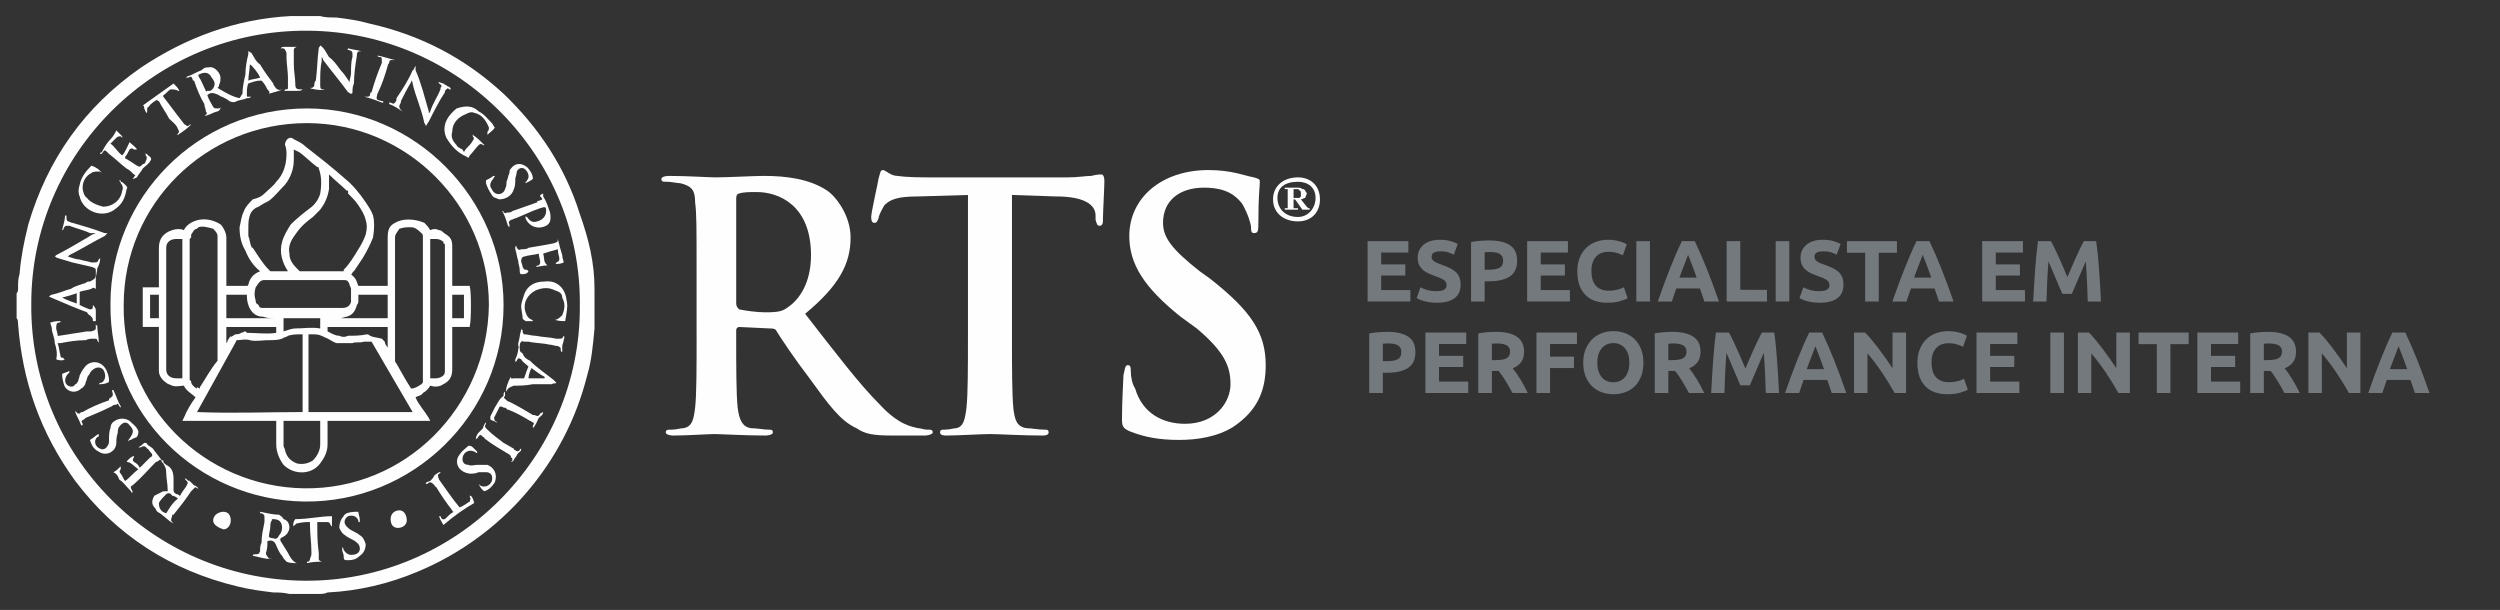 <?xml version="1.0" encoding="utf-8"?>
<!-- Generator: Adobe Illustrator 17.0.0, SVG Export Plug-In . SVG Version: 6.00 Build 0)  -->
<!DOCTYPE svg PUBLIC "-//W3C//DTD SVG 1.1//EN" "http://www.w3.org/Graphics/SVG/1.1/DTD/svg11.dtd">
<svg version="1.1" id="Camada_1" xmlns="http://www.w3.org/2000/svg" xmlns:xlink="http://www.w3.org/1999/xlink" x="0px" y="0px"
	 width="519.5px" height="126.75px" viewBox="0 0 519.5 126.75" enable-background="new 0 0 519.5 126.75" xml:space="preserve">
<rect x="0" y="0" width="519.5" height="126.75" fill="#333333" stroke="none"/>
<path fill="#FEFEFE" d="M14.118,53.317c0.914,0.305,1.829,0.61,2.438,0.61c0.914,0.305,1.523,0.305,2.438,0.61H19.3
	c0.913,0,0.913,0,1.219-0.61c0,0,0,0,0.305-0.305c0,0.914-0.305,1.524-0.61,2.133c0,0.61-0.305,1.524-0.305,2.133
	c0,0.914,0,1.524,0,2.134c-0.61-0.305-0.61-0.305-0.914,0c-0.914,0.305-1.523,0.305-2.438,0.61c0,0.914,0,1.829,0,2.743
	c0.609,0.305,1.219,0.61,2.133,0.915c0.305,0,0.61,0,0.61-0.61c0,0,0,0,0-0.305c0.609,0.61,0.609,0.913,0.609,1.219
	c0,0.305,0,0.914,0,1.219s0,0.609,0,0.914c-0.609,0-0.609,0-0.609,0s0,0,0-0.305c0-0.307-0.306-0.611-0.61-0.914
	c-0.305,0-0.61-0.611-0.61-0.611c-2.438-0.914-4.572-1.829-6.705-2.743c-0.609-0.305-0.914-0.305-1.219-0.61
	c0.305,0,0.305-0.305,0.61-0.305c1.523-0.305,2.743-0.914,3.962-1.219c0.914-0.61,2.133-0.914,3.048-1.219
	c0.305-0.305,0.61-0.305,0.914-0.305c0.61-0.305,1.219-0.61,1.219-1.219c0-0.305,0-0.305,0-0.914c0-0.61,0-0.61-0.914-0.914
	c-1.219-0.305-2.743-0.61-3.962-0.914c-0.914-0.305-2.133-0.61-3.048-0.914c-0.305,0-0.305-0.305-0.61-0.305l0.306-0.305
	c2.438-1.219,4.877-2.743,7.01-3.962c0.305-0.305,0.61-0.305,1.219-0.61c-0.61,0-0.914,0-1.219,0
	c-1.219-0.61-2.743-0.914-4.268-1.524h-0.305c-0.61,0-0.61,0-0.914,0.61c0,0,0,0.305-0.305,0.305l0,0
	c0.305-1.219,0.61-2.133,0.61-3.048c0.305,0,0.305,0,0.305,0c0,0.305,0,0.305,0,0.305c0,0.61,0,0.61,0.305,0.914
	c0.305,0,0.61,0.305,0.914,0.305c2.133,0.61,4.268,1.219,6.705,2.133c0.305,0,0.305,0,0.61,0c-0.306,0.305-0.306,0.305-0.61,0.61
	c-2.438,1.219-4.877,2.743-7.315,3.962L14.118,53.317L14.118,53.317z M15.948,60.936L15.948,60.936
	c-0.914,0.305-1.829,0.61-3.048,0.914c1.219,0.61,2.133,0.914,3.048,1.219C15.948,62.46,15.948,61.851,15.948,60.936z"/>
<path fill="#FEFEFE" d="M45.817,22.533c0,0-0.305,0.61-0.61,0.61c-1.219,0.305-1.829,0.914-2.743,0.914l0,0
	c0.61-0.305,0.61-0.61,0.306-0.914c0-0.61-0.306-0.914-0.306-1.524c-0.914-1.524-1.523-3.048-2.133-4.877
	c-0.305,0-0.305,0-0.305-0.305c-0.305-0.61-0.305-0.61-0.914-0.305c-0.305,0-0.305,0-0.305,0h-0.306c0.306,0,0.306-0.305,0.61-0.305
	c0.914-0.305,1.829-0.914,2.743-1.219c0.609-0.61,0.914-0.61,1.523-0.61c1.22-0.305,2.438,1.219,2.438,2.134
	c0,0.61,0,0.914-0.305,1.524c0,0.305,0,0.305-0.306,0.61c1.524,0.914,3.048,1.829,4.572,2.133c0.305-0.305,0.305-0.61,0.61-0.914
	c0-1.219,0.305-2.743,0.609-3.962c0-1.524,0.306-3.048,0.61-4.267c0,0,0-0.305,0-0.61c0.305,0,0.305,0.305,0.61,0.305
	c0.609,0.914,0.913,1.829,1.828,2.438c0.914,1.524,1.829,2.743,2.743,3.962c0,0.305,0.306,0.61,0.306,0.61
	c0.305,0.61,0.914,0.914,1.523,0.61l0,0c-0.305,0.305-1.829,0.61-2.743,0.914c0.306-0.305,0-0.61-0.305-0.914
	c-0.305-0.61-0.61-1.219-1.219-1.829l0,0c-1.219,0-1.829,0.305-2.743,0.61C51.3,17.962,51.3,18.876,51.3,19.79
	c0,0.305,0,0.305,0.305,0.305s0.305,0,0.61,0C51.914,20.4,51.61,20.4,51.306,20.4c-0.61,0.305-1.22,0.305-2.134,0.61
	c-0.305,0.305-0.913,0.305-1.523,0c-0.305-0.305-0.914-0.61-1.524-0.914c-0.305,0-0.609-0.305-0.609-0.305
	c-1.22-0.61-1.829-0.61-2.438,0c0.305,0.914,0.914,1.829,1.219,2.438c0.306,0.305,0.306,0.305,0.914,0.305
	c0.306,0,0.61,0,0.61-0.305C45.817,22.533,45.817,22.533,45.817,22.533L45.817,22.533z M41.244,15.523L41.244,15.523v0.305
	c0.61,0.914,0.914,1.829,1.524,3.048c0,0,0,0.305,0.305,0c0.305,0,0.61,0,0.61,0c0.609-0.305,0.914-0.914,0.914-1.524
	c0-0.305-0.306-0.914-0.61-1.219C43.378,14.914,42.463,14.914,41.244,15.523L41.244,15.523z M51.608,16.743L51.608,16.743
	c0.61-0.305,1.523-0.305,2.438-0.61c-0.305-0.914-1.828-2.743-2.133-2.743C51.912,14.609,51.608,15.523,51.608,16.743z"/>
<path fill="#FEFEFE" d="M28.748,92.939c0.61-0.305,0.914-0.611,1.22-0.914c0.305,0,0.609,0,0.609,0.305
	c0.305,0.305,0.914,0.609,1.219,0.914c0.61,0.914,1.22,1.523,1.829,2.438c0.306,0,0.306,0,0.306,0c0,0.611,0.305,0.611,0.609,0.914
	c1.22,0.611,1.524,1.523,1.524,3.049c0,0.609,0,1.523,0,2.133c0,0.305,0,0.609,0.61,0.914c0.305,0,0.305,0,0.609,0.305
	c0.305,0,0.305-0.305,0.305-0.305c0.306-0.609,0.914-1.219,1.22-1.83c0.305-0.609,0.305-0.609-0.306-1.219c0,0,0,0,0-0.305
	c0.306,0.305,0.61,0.609,0.914,0.609c0.306,0.307,0.61,0.611,0.914,0.914c0.306,0,0.61,0.307,0.914,0.611l0,0h-0.305
	c-0.305-0.305-0.305-0.305-0.61,0s-0.609,0.609-0.609,0.609c-1.22,1.828-2.438,3.354-3.657,4.877c-0.305,0-0.305,0-0.305,0.305
	c-0.306,0.914-0.306,0.914,0.305,1.525c0,0,0,0,0.609,0h-0.609l0,0c-1.219-0.611-2.133-1.83-3.354-2.439
	c-0.305-0.305-0.305-0.609-0.609-0.914c-0.61-0.609-0.61-1.523,0-2.438c0.609-0.305,1.219-0.609,1.829-0.914
	c0.305,0,0.609,0,0.914,0c0-0.305,0-0.305,0-0.305c0-1.219-0.306-2.438-0.306-3.656c0-0.914-0.305-1.221-0.609-1.83l-0.306-0.305
	c0-0.305-0.305-0.609-0.609-0.305c0,0-0.306,0.305-0.61,0.305c-1.524,1.523-3.048,3.354-4.877,4.877
	c-0.61,0.305-0.305,0.609,0,1.219c0,0,0,0,0,0.305l0,0c-0.305,0-0.305-0.305-0.305-0.305c-0.914-0.914-1.524-1.828-2.438-2.438
	c-0.305-0.914-0.61-1.219-1.219-1.523c0.61-0.307,0.914-0.611,1.523-1.221c0,0.307,0,0.307,0,0.307s0,0,0,0.305
	c-0.305,0.305-0.305,0.609,0,0.914c0.306,0.305,0.61,1.219,0.914,1.523c0.914-0.609,1.524-1.523,2.743-2.438
	c-0.914-0.611-1.523-1.525-2.438-1.525c0.305-0.609,1.219-1.219,1.523-1.219c0,0,0,0,0,0.305c-0.305,0.307-0.305,0.611,0,0.914
	c0.61,0.307,0.914,0.611,1.22,1.221c0.305-0.307,0.305-0.307,0.305-0.307c0.609-0.609,1.219-1.219,1.829-1.828
	c0.609-0.305,0.609-0.609,0-1.219c-0.306-0.305-0.306-0.611-0.61-0.611c-0.305-0.609-0.914-0.609-1.219-0.305
	c-0.305,0-0.305,0-0.305,0.305C29.054,92.939,29.054,92.939,28.748,92.939L28.748,92.939z M36.978,103.605L36.978,103.605
	c-0.306-0.305-0.914-0.609-1.219-0.609c-0.306-0.609-0.914-0.609-1.22-0.305c-0.609,0.609-1.219,1.219-1.523,1.828
	c0,0.914,0.305,1.83,1.523,2.133C35.149,105.74,35.759,104.521,36.978,103.605z"/>
<path fill="#FEFEFE" d="M116.527,72.822L116.527,72.822c0-0.609,0-0.609-0.61-0.914c-0.609,0-1.219-0.305-1.829-0.305
	c-1.219-0.305-3.048-0.305-4.267-0.609c-0.305,0-0.61,0-0.914,0c-0.61-0.305-0.914,0.305-0.914,0.914v0.305
	c0,0.609,0,0.914,0.61,1.219c0.305,0.914,0.914,1.219,1.523,1.525c1.524,1.523,3.354,2.742,4.877,3.961
	c0.306,0.305,0.306,0.305,0.61,0.609c-0.305,0.307-0.61,0-0.914,0.307c-1.219,0-2.743,0-3.962,0
	c-1.524,0.305-2.743,0.305-3.962,0.305c-0.61,0.305-1.219,0.305-1.524,1.219l0,0c-0.305-0.305,0.306-2.133,0.914-3.049
	c0,0.305,0.306,0.611,0.306,0.305c0.914,0,1.829,0,2.438,0c0.305-0.914,0.61-1.828,0.914-2.438c-0.61-0.609-1.219-0.914-1.524-1.523
	c-0.609-0.305-0.609-0.305-0.913,0.305c0,0,0,0-0.306,0.305c0-0.305,0-0.305,0-0.609c0.306-0.609,0.61-1.523,0.61-2.133
	c0-0.305,0.305-0.305,0-0.611c0-0.305,0-0.305,0-0.609c0.305-0.914,0.305-1.828,0.61-2.742c0,0,0,0,0-0.305
	c0,0.305,0.305,0.305,0.305,0.305c0,0.609,0,0.609,0.305,0.914c0.914,0,1.524,0.305,2.438,0.305
	c1.523,0.305,3.048,0.305,4.267,0.609h0.305c0.914,0,0.914,0,1.22-0.609l0,0c0.305,0.305,0,0.609,0,0.914
	c0,0.303-0.306,0.914-0.306,1.219s0,0.609,0,1.219C116.831,73.129,116.527,73.129,116.527,72.822L116.527,72.822z M113.173,78.613
	L113.173,78.613v-0.305c-1.219-0.609-1.828-1.219-2.742-1.828c-0.306,0.609-0.61,1.523-0.61,2.133
	C110.736,78.613,111.65,78.613,113.173,78.613z"/>
<path fill="#FEFEFE" d="M66.541,9.428c0.914,0.61,1.22,1.524,1.829,2.438c0.914,0.61,1.524,1.524,2.438,2.743
	c0.609,0.61,1.219,1.524,1.829,2.438c0-0.61,0.305-1.219,0.305-1.829c0-1.219,0-2.438,0.305-3.353V11.56
	c0-0.914,0-0.914-0.914-1.219c0,0,0,0-0.305,0c0.305,0,0.305-0.305,0.305-0.305c0.914,0.305,1.829,0.305,2.743,0.61l0,0
	c-0.609,0-0.914,0-0.914,0.914c-0.305,1.829-0.609,3.962-0.609,5.791c-0.306,0.61-0.306,1.219-0.306,1.829c0,0,0,0.305-0.305,0.305
	s-0.305-0.305-0.61-0.305c-1.523-2.133-3.353-4.267-5.181-6.705c0,0,0-0.305-0.305-0.61c0,0.305,0,0.61,0,0.914
	c-0.306,1.219-0.306,3.048-0.306,4.267v0.305c0,0.914,0,1.219,0.61,1.219c0.305,0,0.305,0,0.305,0c-0.305,0.305-2.743,0-3.048-0.305
	h0.305c0.306,0,0.61-0.305,0.61-0.61s0-0.61,0.305-0.914c0.306-2.133,0.306-4.572,0.61-6.705
	C66.238,9.732,66.541,9.732,66.541,9.428L66.541,9.428z"/>
<path fill="#FEFEFE" d="M88.487,26.191c0-0.305-0.305-0.61-0.305-0.61c-0.61-3.048-1.829-5.486-2.438-8.229
	c0-0.305,0-0.305-0.305-0.61c0,0.305,0,0.305,0,0.305c-0.914,1.524-1.524,2.743-2.133,3.962c0,0.305,0,0.305,0,0.305
	c-0.61,0.914-0.306,1.219,0.305,1.829l0,0l0,0c-0.914-0.61-1.829-1.219-2.743-1.524v-0.305c0.305,0,0.305,0,0.305,0
	c0.61,0.305,0.61,0.305,0.914,0c0.306-0.305,0.306-0.61,0.306-0.914c1.219-1.829,2.438-3.657,3.353-5.791
	c0.305,0,0.305-0.61,0.61-0.914c0,0.305,0,0.914,0,0.914c1.219,2.743,1.829,5.486,2.743,8.534v0.305
	c0.305,0,0.305-0.305,0.305-0.305c0.61-1.829,1.524-3.048,2.133-4.572c0,0,0,0,0-0.305c0.305-0.305,0.305-0.61-0.305-0.914
	c0,0,0-0.305-0.305-0.305c0.609,0,0.913,0.305,1.219,0.305c0.305,0.305,0.609,0.305,0.914,0.61c0.305,0,0.609,0.305,0.609,0.61
	c0,0,0,0-0.305,0c-0.305-0.305-0.305-0.305-0.61,0s-0.305,0.305-0.305,0.61c-1.219,1.829-2.438,4.267-3.353,6.096
	C88.791,25.581,88.791,25.886,88.487,26.191L88.487,26.191z"/>
<path fill="#FEFEFE" d="M61.665,117.018L61.665,117.018c-0.609,0-1.523,0-2.133-0.305c-0.305-0.307-0.61-0.611-0.914-1.221
	c-0.609-0.609-0.914-1.523-1.219-2.133c-0.305-0.914-0.914-1.219-1.829-0.914c0,0.914,0,1.525-0.305,2.439
	c0,0.609,0.305,0.609,0.609,1.219c0.306,0,0.306,0,0.61,0c-0.61,0.305-3.657-0.611-3.962-0.611c0-0.305,0.305-0.305,0.305-0.305
	c0.914,0,0.914,0,1.219-0.609c0-0.609,0-1.219,0.306-1.828c0-1.525,0.305-2.744,0.609-4.268c0-0.305,0-0.609,0-0.609
	c0-0.914,0-0.914-0.609-1.221h-0.306l0,0v-0.305c1.524,0.305,2.743,0.611,3.963,0.611c0.305,0.305,0.609,0.305,0.913,0.914
	c1.22,0.305,1.524,1.828,0.914,2.742c-0.305,0.609-0.914,0.914-1.523,1.219c0,0.305,0,0.305-0.305,0.305
	c0.305,0,0.305,0.305,0.305,0.305c0.609,0.914,0.914,1.525,1.523,2.439C60.142,115.492,60.75,116.713,61.665,117.018L61.665,117.018
	z M55.874,111.531L55.874,111.531c0.306,0.305,0.61,0.305,0.914,0.305c0.61,0.305,0.914,0,1.219-0.609
	c0.306-0.305,0.61-0.914,0.61-1.525c0-1.219-0.61-1.828-1.829-1.828c-0.305,0-0.305,0-0.305,0.305
	c-0.305,0.305-0.305,0.914-0.305,1.219C56.18,110.008,55.874,110.922,55.874,111.531L55.874,111.531z"/>
<path fill="#FEFEFE" d="M98.24,28.02L98.24,28.02c0.914,0.61,1.524,1.219,2.438,2.133l0,0h-0.306c-0.305-0.305-0.609-0.305-0.914,0
	c-0.609,0.61-1.219,1.524-1.829,2.133c-0.305,0.61-0.305,0.61-0.609,0.305c-2.133-0.914-3.354-2.438-4.268-3.962
	c-1.219-2.743,0.61-4.877,2.134-6.096c1.828-0.61,3.353-0.61,4.571,0.61c1.22,0.61,1.829,1.524,2.743,2.438
	c0.305,0.305,0.305,0.61,0.61,0.914c-0.306,0.61-0.914,0.914-1.524,1.524l0,0c0-0.305,0-0.305,0-0.61
	c0.306-0.305,0.306-0.61,0.306-0.914c-0.61-1.524-1.524-2.743-3.049-3.048c-0.609-0.305-1.219,0-1.829,0.305
	c-1.523,0.61-2.742,1.829-2.742,3.657c-0.306,0.914,0,1.829,0.914,2.743c0,0.305,0.609,0.61,1.219,0.914
	c0.305,0.61,0.305,0.61,0.609,0c0.61-0.61,1.22-1.219,1.524-1.829c0.305-0.305,0.305-0.61,0-0.914c0-0.305,0-0.305-0.305-0.305
	h0.306L98.24,28.02L98.24,28.02z"/>
<path fill="#FEFEFE" d="M18.995,34.42c0.914,0.305,1.829,0.914,2.133,1.524c-0.305-0.305-0.305-0.305-0.609-0.305
	c-0.306,0-1.22,0-1.524,0.305c-1.219,0.61-1.829,1.829-1.829,3.048c0,0.61,0.306,1.829,0.914,2.133
	c0.61,0.914,2.133,1.524,3.354,1.829c1.829,0,3.656-1.219,3.962-3.353c0.305-0.61,0-1.219-0.306-1.524
	c0-0.305-0.305-0.305-0.305-0.61c0.305,0,0.305,0,0.305,0.305c0.306,0,0.61,0.305,0.914,0.61c0.306,0.305,0.61,0.61,0.306,0.914
	c-0.306,1.829-0.914,3.048-2.133,3.962c-2.743,2.438-7.011,0.61-7.62-2.438c-0.306-0.61-0.306-1.524,0-2.438
	C16.862,36.858,17.777,35.639,18.995,34.42z"/>
<path fill="#FEFEFE" d="M117.441,66.727c-0.61,0-1.524,0-2.133-0.305h0.305c0.61-0.305,0.914-0.609,1.219-0.914
	c0.61-1.523,0.61-2.438,0-3.657c0-0.914-0.609-1.219-1.523-1.524c-1.22-0.61-2.438-0.61-3.962,0
	c-1.829,0.914-2.743,2.743-2.134,4.572c0.306,0.914,0.61,1.219,1.22,1.525c0,0,0.305,0,0.305,0.305h-0.305c-0.306,0-0.914,0-1.22,0
	c-0.305-0.305-0.609-0.305-0.609-0.611c0-0.609-0.306-1.828-0.306-2.438c0-0.608,0.306-1.523,0.61-2.438
	c0.61-1.829,2.133-2.743,4.267-2.743c2.438-0.305,4.268,1.219,4.572,3.962C118.051,63.679,117.745,64.898,117.441,66.727
	L117.441,66.727z"/>
<path fill="#FEFEFE" d="M112.869,40.211c0,0.305,0,0.305,0,0.61c0.61,0.914,0.914,1.829,1.219,2.743
	c0.306,0.61,0.306,1.219,0.306,1.829c0,0.61-0.306,1.219-0.914,1.524c-1.829,0.914-3.657,0-4.268-1.524c0-0.305,0-0.305,0-0.61
	c0,0.305,0.306,0.305,0.306,0.305c0.609,0.914,1.219,1.219,2.133,0.914c1.219-0.305,1.829-1.219,1.829-2.133c0,0,0,0,0-0.305
	c0-0.61-0.305-0.61-1.219-0.305c-1.829,0.61-3.657,1.524-5.182,2.133c-0.305,0-0.609,0.305-0.914,0.305
	c-0.305,0.305-0.609,0.305-0.305,0.914c0,0,0,0.305,0,0.61l-0.305-0.305c-0.306-0.914-0.61-2.133-1.22-3.048
	c0.306,0,0.306,0,0.306,0.305c0.305,0,0.609,0.305,0.609,0c0.61,0,0.914,0,1.22-0.305c1.829-0.61,3.353-1.219,5.181-1.829
	c0-0.305,0-0.305,0.305-0.305c0.914-0.305,0.914-0.305,0.306-0.914c0-0.305,0-0.305,0-0.305S112.26,40.516,112.869,40.211
	L112.869,40.211z"/>
<path fill="#FEFEFE" d="M25.396,28.629l-0.306-0.305c-0.305,0-0.609,0-0.913,0.305c-0.306,0.305-0.914,0.914-1.22,1.219
	c0.914,0.61,1.524,1.829,2.438,2.438c0.609-0.61,1.219-2.133,1.523-2.743c0.306,0.305,1.524,1.219,1.524,1.524c0,0,0,0-0.61,0
	c-0.305-0.305-0.609-0.305-0.914,0c-0.305,0.61-0.609,1.219-0.914,1.524c0,0,0,0,0,0.305c0.61,0.305,1.524,0.914,2.438,1.524
	c0.61,0.305,0.61,0.305,1.219-0.305c0.306,0,0.61-0.305,0.61-0.61c0.305-0.61,0.305-0.914,0-1.219c0-0.305,0-0.305-0.305-0.61
	c0.305,0.305,0.305,0.305,0.609,0.305c0,0.305,0.305,0.305,0.61,0.61s0.305,0.61,0,0.914c-0.306,0.61-0.914,0.914-1.524,1.524
	c-0.305,0.61-0.914,1.219-1.219,1.829c-0.61,0.305-0.61,0.305-0.914,0.305l0.305-0.305c0-0.305,0.61-0.305,0-0.61
	c-0.609-0.61-0.914-0.914-1.523-1.219c-1.219-0.914-2.438-2.133-3.657-3.048c0,0,0,0-0.305-0.305c-0.61-0.61-0.61-0.61-1.22,0.305
	c0,0,0,0-0.305,0c0-0.305,0-0.305,0.305-0.305c0.61-1.219,1.22-2.133,1.829-2.743c0.61-0.61,0.914-1.219,1.22-1.829
	c0.609,0.61,0.914,0.914,1.219,1.219L25.396,28.629L25.396,28.629L25.396,28.629z"/>
<path fill="#FEFEFE" d="M109.822,56.365c-0.305,0.61-0.914,0.61-1.524,0.61c-0.305,0-0.305-0.61-0.305-0.914
	c0-0.61-0.305-1.219-0.305-1.829c-0.306-0.914-0.306-1.524-0.61-2.438c0-0.305,0-0.305,0-0.61l0,0c0.305,0,0.305,0,0.305,0.305
	c0.306,0.305,0.306,0.61,0.914,0.305c0.61,0,1.22,0,1.524-0.305c1.829-0.305,3.657-0.61,5.181-0.914l0,0
	c0.914-0.305,0.914-0.305,0.914-0.914v-0.305l0,0c0,0,0,0,0,0.305c0.306,1.219,0.61,2.438,0.914,3.353
	c0,0.61,0.306,1.219,0.306,1.524c-0.61,0.305-1.22,0.305-1.524,0.305s-0.305,0-0.305,0c0.305,0,0.305-0.305,0.305-0.305
	c0.61-0.305,0.61-0.305,0.61-0.914c0-0.305-0.306-0.914-0.306-1.829c-1.219,0.305-2.133,0.61-3.048,0.914
	c0.305,0.914,0,1.829,0.914,2.438c-0.914,0-1.829,0.305-2.438,0.305l0,0c0.305-0.305,0.305-0.305,0.609-0.305
	c0,0,0.306-0.305,0.306-0.61c0-0.61-0.306-1.219-0.306-1.829c-1.219,0.305-2.133,0.305-3.048,0.61c-0.305,0-0.61,0.305-0.61,0.914
	c0,0.305,0.306,0.914,0.306,1.219c0.305,0.61,0.305,0.61,0.914,0.61C109.822,56.365,109.822,56.365,109.822,56.365L109.822,56.365
	L109.822,56.365z"/>
<path fill="#FEFEFE" d="M36.672,28.02c0.306,0,0.306-0.305,0.306-0.305c0.305-0.305,0.305-0.305,0-0.914
	c-0.306-0.914-1.219-1.524-1.829-2.133c-0.61-1.219-1.524-2.438-2.133-3.657c-0.306,0-0.306,0-0.306-0.305
	c-0.609,0.305-1.523,0.914-1.829,1.524c-0.305,0-0.305,0.305-0.305,0.914v0.305c-0.305,0-0.305-0.305-0.609-0.914
	c0-0.305,0-0.61-0.306-0.61c2.133-1.524,4.268-3.048,6.4-4.572c0.609,0.61,0.914,0.914,1.219,1.524c0,0,0,0-0.305,0l0,0
	c-0.306-0.305-1.22-0.305-1.524-0.305c-0.609,0.305-0.914,0.914-1.523,1.219c0,0,0,0,0,0.305c1.219,1.524,2.742,3.657,3.962,5.181
	c0.305,0.305,0.305,0.61,0.609,0.61c0.306,0.305,0.306,0.305,0.61,0.305c0.305-0.305,0.305-0.305,0.61-0.305l0,0
	c-0.914,0.914-1.829,1.524-2.743,2.134C36.978,28.02,36.978,28.02,36.672,28.02L36.672,28.02z"/>
<path fill="#FEFEFE" d="M98.544,104.521c-2.133,1.219-4.267,2.742-6.399,4.572c-0.306-0.611-0.61-0.914-0.914-1.83l0,0h0.305
	c0.305,0.914,0.61,0.611,0.914,0.611c0.61-0.611,1.219-1.221,1.829-1.525c-0.305,0-0.305-0.305-0.305-0.305
	c-1.22-1.523-2.438-3.354-3.354-4.877c-0.305,0-0.305-0.305-0.305-0.305c-0.61-0.609-0.914-0.914-1.524-0.305h-0.305
	c0-0.305,0-0.305,0.914-0.611c0.305-0.305,0.61-0.609,0.914-1.219c0.61-0.305,0.61-0.609,1.219-0.609c0,0,0,0.305-0.305,0.305
	c-0.306,0.305-0.306,0.305,0,1.219l0,0c1.523,2.133,2.743,3.963,4.267,5.791c0.914-0.305,1.524-0.914,2.133-1.219
	c0-0.305,0.306-0.609,0-0.914v-0.305C97.935,102.998,98.24,103.301,98.544,104.521L98.544,104.521z"/>
<path fill="#FEFEFE" d="M67.456,116.713c-1.219,0-2.438,0-3.656,0.305c0-0.305,0-0.305,0-0.305s0,0,0.305,0
	c0.305-0.307,0.305-0.307,0.305-0.611c0.305-0.609,0.305-0.914,0.305-1.219c0-2.133-0.305-3.961-0.305-5.791
	c0-0.305,0-0.305,0-0.609c-0.914,0-1.523,0-2.743,0.305c0,0-0.305,0-0.305,0.305c-0.305,0-0.305,0.305-0.305,0.305
	c-0.306-0.305,0-1.219,0.305-1.523c2.743,0,5.181-0.609,7.62-0.609c0,0.914,0,1.523,0,2.133l-0.305-0.305
	c0-0.307-0.306-0.611-0.61-0.611c-0.61,0-1.219,0-2.133,0v0.305c0,2.135,0,3.963,0.305,6.098c0,0.305,0,0.609,0,1.219
	c0,0.305,0,0.305,0.61,0.609C67.152,116.713,67.152,116.713,67.456,116.713L67.456,116.713L67.456,116.713z"/>
<path fill="#FEFEFE" d="M11.681,74.652c0.305-1.219,0-2.438-0.306-3.354c0-1.219-0.609-2.133-0.609-3.047
	c0-0.307-0.306-0.914-0.306-1.221c0.914-0.305,1.524-0.305,2.134-0.305c0,0.305-0.306,0.305-0.306,0.305
	c-0.609,0-0.609,0.611-0.609,1.221c0,0.305,0.305,0.914,0.305,1.523h0.305c1.829-0.305,3.962-0.609,5.791-0.914
	c0.306,0,0.61,0,0.914,0c0.914-0.305,0.914-0.305,0.914-0.914c0,0,0-0.305,0-0.609c0,0.305,0.305,0.305,0.305,0.305
	c0,1.219,0.306,2.133,0.306,3.352c0,0,0,0,0,0.307c0-0.307-0.306-0.307-0.306-0.611s-0.305-0.305-0.914-0.305
	c-0.305,0-0.913,0-1.523,0.305c-1.829,0-3.657,0.305-5.181,0.611c-0.306,0-0.306,0-0.61,0c0.305,0.914,0.305,1.523,0.61,2.742
	c0,0.305,0.305,0.305,0.609,0.305c0,0.305,0,0.305,0.306,0.305C13.204,74.957,12.29,74.957,11.681,74.652L11.681,74.652z"/>
<path fill="#FEFEFE" d="M74.467,106.35c0,0.609,0.305,0.914,0.305,1.828v0.305c-0.305,0-0.305,0-0.305-0.305
	c-0.306-0.914-1.22-1.219-2.134-0.914c-0.914,0.611-0.914,1.525-0.305,2.133c0.305,0.305,0.61,0.611,1.219,0.914
	c0.61,0.305,1.22,0.611,1.524,0.914c0.609,0.305,0.914,0.914,1.219,1.83c0,0.914-0.305,1.828-1.219,2.438
	c-0.914,0.914-1.829,0.914-2.743,0.914c-0.61,0-0.61-0.305-0.61-0.914c0-0.305-0.305-0.914-0.305-1.219s0-0.305,0-0.609
	c0.305,0.305,0.305,0.609,0.305,0.609c0.61,0.914,1.22,1.219,2.438,0.914c0.914-0.305,1.219-1.219,0.61-2.133
	c-0.306-0.305-0.61-0.611-1.22-0.914c-0.609-0.305-1.219-0.611-1.523-0.914c-0.61-0.305-0.914-0.914-1.22-1.525
	c0-0.912,0.306-1.828,0.914-2.438c0-0.305,0.306-0.305,0.61-0.609C72.943,106.35,73.552,106.35,74.467,106.35L74.467,106.35z"/>
<path fill="#FEFEFE" d="M20.52,90.195c0,0.611,0,0.611-0.306,0.611c-0.913,0.914-0.305,2.133,0.61,2.438
	c0.61,0.305,1.219,0,1.524-0.609c0.305-0.307,0.305-0.914,0.305-1.219c0-0.611,0-1.83,0.305-2.439c0-0.609,0.306-1.219,0.914-1.523
	c0.914-0.609,2.133-0.609,3.048,0c0.61,0.609,1.524,1.219,1.829,2.135c0,0.609,0,0.609-0.305,1.219
	c-0.61,0.305-0.914,0.305-1.219,0.609c-0.306,0-0.306,0-0.61,0.305c0-0.305,0.305-0.609,0.305-0.609c0.914-1.219,0.914-1.83,0-2.744
	c-0.609-0.914-1.523-0.609-2.133,0.307c-0.305,0.305-0.305,0.914-0.305,1.219c-0.305,0.914-0.305,1.523-0.305,2.133
	s-0.306,1.219-0.61,1.523c-0.914,0.914-2.133,0.914-3.048,0.305c-1.219-0.609-1.524-1.523-1.829-2.438
	C19.301,91.109,20.214,90.195,20.52,90.195L20.52,90.195z"/>
<path fill="#FEFEFE" d="M14.423,77.395c0,0,0,0-0.305,0.305c-0.609,0.611-0.914,1.83,0,2.439c0.61,0.305,1.219,0.305,1.524-0.305
	c0.305,0,0.305-0.307,0.609-0.611c0-0.305,0.306-0.914,0.306-1.219c0.305-0.609,0.609-1.219,0.914-1.523
	c0.914-1.523,3.353-1.83,4.571,0.305c0.306,0.609,0.61,1.523,0.61,2.133c0,0.305,0,0.609-0.305,0.609
	c-0.61,0.307-1.22,0.307-1.829,0.307c0,0,0,0,0.305-0.307c0,0,0,0,0.305,0c0.914-0.609,0.914-1.828,0.306-2.742
	c-0.61-0.609-1.524-0.609-2.438,0.305c-0.305,0.305-0.305,0.609-0.609,0.914c-0.306,0.305-0.306,0.914-0.61,1.523
	c0,0.307-0.305,0.914-0.914,1.221c-0.914,0.912-2.438,0.912-3.353-0.307c-0.306-0.609-0.61-1.828-0.61-2.742
	c0.61-0.305,0.914-0.305,1.523-0.609L14.423,77.395L14.423,77.395z"/>
<path fill="#FEFEFE" d="M110.736,37.163c-0.305,0.305-0.914,0.61-1.524,0.914c0,0,0,0,0-0.305c0,0,0.306,0,0.306-0.305
	c0.609-0.61,0.305-1.829-0.61-2.438c-0.61-0.305-1.219,0-1.524,0.61c0,0.61-0.305,1.219-0.305,1.524c0,0.61,0,1.524-0.305,2.133
	c-0.305,1.219-1.524,2.134-3.048,2.134c-0.61-0.305-1.22-0.305-1.524-0.914c-0.61-0.914-0.914-1.524-1.219-2.438
	c0-0.305,0-0.61,0-0.61c0.61-0.305,1.219-0.61,1.523-0.914c0.306,0,0.306,0,0.306,0c0,0.305-0.306,0.305-0.306,0.61
	c-0.609,0.61-0.913,1.524-0.305,2.133c0.61,1.524,2.438,1.219,2.743,0c0.305-0.61,0.305-0.914,0.305-1.524
	c0.306-0.61,0.306-1.219,0.61-1.829c0-0.305,0-0.61,0.305-0.914c0.914-1.219,2.133-1.219,3.354-0.305
	C110.125,35.334,110.736,36.249,110.736,37.163L110.736,37.163z"/>
<path fill="#FEFEFE" d="M99.154,94.158c-0.305,0-0.305-0.305-0.61-0.305c-1.219-0.611-2.438,0.305-2.438,1.523
	c0,0.609,0.305,1.219,1.219,1.219c0.61,0.305,1.219,0,1.829,0s1.524,0,2.133,0c1.524,0.611,2.133,2.133,1.524,3.658
	c-0.61,0.914-1.219,1.523-2.133,1.828c-0.61-0.305-0.914-0.914-1.22-1.523c0.306,0.305,0.306,0.305,0.306,0.305
	c0.914,0.609,2.133,0,2.438-0.914c0.305-1.219-0.305-1.83-1.219-1.83c-0.61,0-0.914,0-1.524,0c-0.609,0.307-1.219,0.307-1.829,0.307
	c-2.438-0.307-3.353-2.439-2.133-3.963c0.61-0.914,1.219-1.219,1.829-1.828c0.305,0,0.61,0,0.914,0.305
	c0.305,0.305,0.61,0.609,0.914,0.914V94.158L99.154,94.158L99.154,94.158z"/>
<path fill="#FEFEFE" d="M103.42,87.758c-0.305,0-0.305,0-0.305,0c-0.305-0.307-0.914-0.307-1.219-0.611c0-0.305,0-0.305,0-0.609
	c0.305-0.609,0.609-1.219,0.914-1.828c0.609-0.914,0.914-1.83,1.829-2.439c0-0.609,0-0.609,0.305-0.914c0,0.305,0,0.305,0,0.914
	c-0.305,0.305-0.305,0.305,0,0.611c0.305,0.305,0.61,0.609,0.914,0.609c1.829,0.914,3.353,1.828,4.877,2.742
	c0.305,0,0.305,0,0.305,0c0.61,0.305,0.914,0.305,1.22-0.305c0,0,0,0,0.609-0.305c0,0.609-0.609,0.914-0.914,1.219
	c-0.305,0.609-0.609,1.523-1.219,2.133l0,0c0-0.305,0-0.305,0-0.609c0.305-0.305,0.305-0.305,0-0.609
	c-0.305,0-0.305-0.307-0.61-0.307c-1.523-0.914-3.048-1.828-4.877-2.438c0-0.305-0.305-0.305-0.609-0.305
	c-0.306-0.305-0.914-0.305-0.914,0c-0.306,0.609-0.61,1.219-0.914,1.828c-0.306,0.307,0,0.611,0,0.914
	C103.115,87.453,103.115,87.758,103.42,87.758L103.42,87.758z"/>
<path fill="#FEFEFE" d="M62.885,18.571c-0.306,0.305-0.61,0.305-1.22,0.305c-0.914,0-1.829,0-2.743,0
	c0.306,0,0.306-0.305,0.306-0.305c0.609,0,0.609,0,0.609-0.61s0-1.219,0-1.829c0-1.219-0.305-3.048-0.305-4.267
	c0-0.305,0-0.61,0-0.914c-0.305-0.61-0.305-0.914-0.914-0.914l0,0c-0.305,0-0.305,0-0.305,0c0.305-0.305,0.305-0.305,1.219-0.305
	c0.305,0,0.61,0,1.219,0c0.306,0,0.61,0,1.524,0c-0.61,0-0.61,0-0.61,0c-0.609,0.305-0.609,0.305-0.609,0.914
	c0,0.914,0,1.829,0,2.743c0,1.524,0.305,2.743,0.305,3.962l0,0C61.361,18.571,61.665,18.571,62.885,18.571L62.885,18.571
	L62.885,18.571z"/>
<path fill="#FEFEFE" d="M100.983,88.063L100.983,88.063c-0.305,0.609-0.305,0.609,0.305,1.219c0.914,0.914,2.133,1.828,3.354,2.742
	c0.609,0.305,1.523,0.914,2.133,1.219c0,0.307,0.305,0.307,0.305,0.307c0.306,0.305,0.61,0.305,0.914,0c0,0,0-0.307,0.305-0.307
	c0,0.611-0.305,0.611-0.609,0.914c-0.306,0.307-0.306,0.611-0.61,0.914c-0.305,0.307-0.305,0.914-0.914,0.914l0.306-0.305
	c0-0.305,0-0.609-0.306-0.609c0-0.305,0-0.305-0.305-0.609c-1.524-0.914-3.657-2.135-5.181-3.354c0,0,0-0.305-0.306-0.305
	c-0.609-0.611-0.609-0.611-1.219,0.305c0,0-0.305,0-0.305,0.305c0-0.609,0.305-1.219,0.609-1.523
	c0.306-0.305,0.61-0.611,0.914-0.914c0-0.305,0.306-0.914,0.61-1.219C100.983,88.063,100.983,88.063,100.983,88.063L100.983,88.063z
	"/>
<path fill="#FEFEFE" d="M16.862,88.367L16.862,88.367c-0.305-0.914-0.914-1.83-1.219-2.742c0-0.307,0-0.307,0-0.307
	s0,0.307,0.305,0.307c0,0.305,0.305,0.305,0.61,0.305c0.305-0.305,0.305-0.305,0.609-0.305c1.524-0.914,3.657-1.83,5.486-2.439
	c0-0.305,0-0.305,0-0.305c0.914-0.609,0.914-0.609,0.61-1.828l0,0c0.305,0,0.305,0,0.305,0c0.61,1.219,0.914,2.438,1.524,3.352
	c0,0,0,0,0,0.307c-0.306-0.307-0.306-0.307-0.306-0.307c-0.305-0.609-0.305-0.609-0.609-0.305c-0.306,0-0.61,0-0.914,0.305
	c-1.829,0.914-3.962,1.83-5.486,2.439l-0.305,0.305c-0.61,0.305-0.61,0.305-0.306,0.914c0,0.305,0,0.305,0,0.305L16.862,88.367
	L16.862,88.367z"/>
<path fill="#FEFEFE" d="M78.429,11.561c0.609,0,3.353,0.914,3.656,0.914c-0.305,0-0.305,0-0.609,0c-0.306,0-0.61,0-0.61,0.61
	c0,0-0.305,0.305-0.305,0.61c-0.61,2.133-1.219,3.962-2.133,5.791l0,0c-0.306,1.219-0.306,1.219,0.914,1.524
	c0.305,0,0.305,0,0.305,0.305c-0.305,0-0.305,0-0.305,0c-1.524-0.61-2.438-0.914-3.657-1.219l0,0c0.305,0,0.305,0,0.609,0
	c0.306,0,0.306,0,0.61-0.305c0-0.305,0-0.61,0.305-0.61c0.61-2.133,1.22-3.962,2.134-6.096c0-0.305,0-0.305,0-0.305
	c0-0.61,0-0.914-0.306-0.914C78.429,11.866,78.429,11.561,78.429,11.561L78.429,11.561L78.429,11.561z"/>
<path fill="#FEFEFE" d="M82.696,109.701c-0.914,0-1.524-0.609-1.524-1.828s0.914-1.828,1.829-1.828c0.914,0,1.524,0.914,1.524,2.133
	C84.525,109.092,83.61,109.701,82.696,109.701z"/>
<path fill="#FEFEFE" d="M47.949,108.178c0,0.914-0.61,1.83-1.523,1.83c-0.914-0.307-2.134-0.914-2.134-1.83
	c0-1.219,1.22-1.828,2.134-1.828S47.949,106.959,47.949,108.178z"/>
<path fill="#FEFEFE" d="M3.451,66.117v-5.18c0.305-0.305,0.305-0.61,0.305-1.219c0-0.914,0-1.829,0.306-2.743
	c0.305-3.657,0.914-6.705,1.829-10.363C9.853,33.201,17.473,22.229,29.359,14C38.502,7.904,48.865,3.942,60.447,3.333
	c0,0,0.305,0,0.61,0h5.181c0,0,0,0,0.305,0c0.914,0.305,2.134,0.305,3.354,0.305c2.438,0.305,4.572,0.61,6.705,1.219
	c10.972,2.438,20.116,7.315,28.04,14.63c7.314,7.01,12.801,15.239,15.849,24.992c1.829,5.181,3.048,10.058,3.048,15.544
	c0,0.305,0,0.61,0,0.914v5.18c0,0.307,0,0.611,0,0.914c0,0.305,0,0.914,0,1.221c-0.305,3.352-0.609,6.705-1.523,9.752
	c-4.572,18.287-17.679,33.525-35.355,40.842c-5.791,2.438-12.19,3.961-18.592,4.266c-0.61,0.307-1.219,0.307-1.829,0.307h-5.49
	c0,0-0.305,0-0.609,0c-1.22-0.307-2.438-0.307-3.354-0.307c-2.438-0.305-4.877-0.609-7.314-1.219
	c-14.021-3.352-25.297-10.666-33.831-21.943C8.326,89.891,4.669,79.225,3.754,67.338C3.756,67.031,3.756,66.422,3.451,66.117
	L3.451,66.117L3.451,66.117z M120.489,63.375c0.305-30.783-24.992-56.69-56.385-56.995C32.102,6.075,6.499,31.982,6.499,63.07
	c-0.305,31.698,25.297,57.299,56.69,57.604C94.581,120.979,120.793,95.072,120.489,63.375L120.489,63.375z"/>
<path fill="#FEFEFE" d="M104.64,63.375c0,22.86-18.897,41.147-41.451,40.842C41.244,103.91,22.653,86.234,22.956,63.07
	c0-21.945,17.982-40.536,40.841-40.536C86.353,22.533,104.64,41.43,104.64,63.375L104.64,63.375z M101.593,63.375
	c0-20.725-17.068-37.792-37.794-37.792c-21.029,0-38.098,16.763-38.098,37.792c-0.305,21.03,16.763,37.793,37.488,38.098
	C84.22,101.777,101.287,84.709,101.593,63.375z"/>
<path fill="#FEFEFE" d="M86.353,82.576c0.609,1.523,1.829,2.742,2.743,4.268l0.305,0.609H68.066l0,0c0,1.523,0,3.354,0,4.877
	s-0.61,2.742-1.524,3.963c-1.829,2.438-5.485,2.438-7.62,0.305c-0.914-1.219-1.523-2.744-1.523-4.268s0-3.354,0-4.572v-0.305H37.893
	l0.305-0.609c0.61-1.525,1.524-3.049,2.438-4.268c-0.914-0.914-1.829-1.219-2.438-2.438c-0.61,0-1.524,0.305-2.438,0
	c-0.61-0.305-0.914-0.305-1.22-0.611c-0.914-0.609-1.523-1.523-1.523-2.438c0-2.742,0-6.096,0-8.838v-0.307h-3.354v-8.229h3.354
	c0-0.305,0-0.305,0-0.305c0-3.048,0-5.486,0-7.924c0-1.829,0.914-3.048,2.743-3.657c0.913-0.305,1.828-0.305,2.438,0
	c0.61-1.219,1.829-1.829,3.048-2.133c1.524-0.305,3.048,0,4.572,0.914c0.61,0.61,1.219,1.829,1.219,2.743c0,3.353,0,6.4,0,9.753
	v0.305h4.268c0.305,0,0.305-0.305,0.305-0.305c0.305-1.219,0.914-2.133,2.438-2.743l0,0C52.525,55.144,51.61,53.62,51,52.096
	c-0.914-1.524-1.219-3.048-1.219-4.877c0.305-1.219,0.305-2.133,0.914-3.353c0.305-0.914,1.219-1.829,1.829-2.438
	c1.219-0.305,1.829-0.61,2.438-1.219c0.914-0.914,1.829-1.524,2.438-2.438c1.523-1.524,2.133-3.657,2.133-5.791
	c0-0.305,0-1.219-0.305-1.829v-0.305c0.305-1.219,1.219-1.524,1.829-0.914c1.219,0.61,1.829,0.914,2.438,1.524
	c2.743,2.133,5.486,4.267,8.229,6.705c1.523,1.219,3.048,3.048,4.267,4.877c0.61,0.914,1.219,1.829,1.524,2.743
	c0.305,1.219,0.305,2.743,0,4.572c-0.61,1.524-1.22,2.743-2.134,4.267c-0.609,0.914-1.219,1.829-1.828,2.743
	c-0.306,0-0.306,0.61-0.61,0.61c0.305,0.305,0.61,0.61,0.61,0.61c0.609,0.61,0.609,1.219,0.913,1.829h6.097l0,0
	c0-3.657,0-6.705,0-10.058c0-1.524,0.305-2.438,1.523-3.048c1.524-0.914,3.962-0.914,6.097,0c0.305,0.305,0.914,0.914,1.219,1.524
	c0.61-0.305,1.219-0.305,1.829,0c0.609,0,0.914,0.61,1.523,0.914c0.914,0.61,1.22,1.219,1.22,2.438c0,2.743,0,5.181,0,8.229l0,0
	h3.656v0.305c0.306,0.61,0.306,7.011,0,7.925v0.305h-3.656v0.305c0,2.742,0,5.791,0,8.533c0,1.525-0.61,2.439-1.829,3.049
	c-0.914,0.609-1.829,0.609-2.743,0.305c-0.305,0.611-0.914,1.219-1.524,1.523C87.572,82.271,86.657,82.271,86.353,82.576
	L86.353,82.576L86.353,82.576z M31.187,61.241v4.876h1.829v-4.876L31.187,61.241L31.187,61.241z M64.104,85.625h21.64L77.21,70.994
	l0,0h-1.523c-0.914,0.305-1.829,0-2.438,0.305c-1.219,0-2.133,0-3.353,0c-0.914-0.305-1.524-0.914-2.438-1.219
	c-0.609-0.305-1.219-0.609-2.133-0.609c-0.305,0-0.61,0-1.219,0L64.104,85.625L64.104,85.625L64.104,85.625z M62.885,69.471
	c-1.22,0-2.134,0-3.049,0.305c-0.305,0.305-0.914,0.305-1.219,0.609c-0.914,0.305-1.829,0.305-3.048,0.305
	c-0.914,0-2.438,0.305-3.657,0c-0.914-0.305-1.829,0-2.743,0l-0.305,0.611L40.94,85.625c7.314,0.305,14.63,0,21.944,0
	C62.885,80.139,62.885,74.957,62.885,69.471L62.885,69.471L62.885,69.471z M85.439,80.748L85.439,80.748L85.439,80.748
	c0.609,0,1.219-0.307,2.133-0.914l0,0l0,0c0.305-0.307,0.305-0.307,0.305-0.611s0-0.305,0-0.609V49.659c0-0.305,0-0.305,0-0.305l0,0
	l0,0c0-0.61,0-0.61-0.305-0.914l0,0l0,0c-0.914-0.914-1.524-1.219-2.133-1.219l0,0l0,0c-0.914,0-1.524,0-2.438,0.305
	c-0.609,0.914-0.914,1.219-0.914,1.829c0,8.534,0,17.069,0,25.602c0,0,0,0.305,0.306,0.609C83.305,77.09,84.22,78.92,85.439,80.748
	L85.439,80.748L85.439,80.748z M41.244,47.221L41.244,47.221l-0.305,0.305c-0.305,0-0.61,0.305-0.61,0.305l-0.609,0.914
	c0,0,0,0.305,0,0.61l0,0l0,0l-0.306,0.305v29.26l0.306,0.305c0,0.305,0,0.305,0,0.305c0.305,0.609,0.609,0.914,1.219,1.219v-0.305
	l0.609,0.305c0-0.305,0-0.305,0-0.305c1.22-1.83,2.134-3.658,3.657-5.486c0-0.305,0-0.609,0-0.914c0-8.229,0-16.458,0-24.688
	c0-0.61,0-0.914-0.914-1.829C43.073,47.221,42.159,46.916,41.244,47.221z M59.836,56.365c-1.219-1.829-1.829-3.962-1.219-6.096
	c0.305-1.219,1.219-2.743,1.829-3.657c1.219-1.219,2.743-2.438,3.962-3.353c0.914-0.61,1.829-1.829,2.133-3.048
	c0.306-1.829,0.306-3.657-0.305-5.181c0-0.305,0-0.305-0.305-0.305c-1.22-0.914-2.438-2.134-3.657-3.048l0,0l0,0l-1.219-0.61l0,0
	v0.914c0,0.61,0,0.914,0,1.219c0,1.829-0.61,3.657-1.829,5.181c-1.22,1.219-2.133,2.438-3.354,3.353
	c-0.609,0.305-1.219,0.61-2.133,1.219c-0.914,0.305-1.523,0.914-1.829,1.829c-0.305,0.914-0.305,1.829-0.305,2.743
	c0,0.305,0,1.219,0,1.524l0,0l0,0c0.305,0.61,0.305,1.524,0.61,2.133l0,0l0,0c0,0.305,0.305,0.305,0.305,0.305
	c1.219,1.829,2.133,3.353,3.353,4.572c0.306,0.305,0.306,0.305,0.306,0.305C57.399,56.365,58.617,56.365,59.836,56.365
	L59.836,56.365z M58.313,58.193h-3.048h-0.306c-0.914,0-1.219,0.61-1.829,1.524c-0.305,0.914-0.305,1.829,0,2.743
	c0,0.305,0,0.61,0.61,0.915c0,0.305,0.305,0.61,0.61,0.61s0.609,0,0.609,0h0.306h0.305h3.048c4.268,0,7.924,0,12.191,0h0.305
	c0.914,0,1.524-0.305,1.829-1.22c0-0.914,0-1.829,0-2.743c0-0.305-0.305-0.61-0.305-0.914c-0.306-0.61-0.306-0.914-1.22-0.914
	c-2.438,0-4.571,0-6.705,0c-1.828,0-3.962,0-6.096,0L58.313,58.193L58.313,58.193z M74.467,42.649
	c-0.61-0.914-1.22-1.524-2.134-2.438l0,0l0,0c0,0,0,0,0-0.61l0,0h-0.305c-0.914-0.914-2.438-2.134-3.657-3.353
	c0,1.219,0,2.133,0,3.048c-0.305,1.829-0.914,3.048-1.829,4.267c-0.609,0.61-0.914,0.914-1.523,1.524
	c-1.22,0.914-2.438,1.829-3.657,3.657c-0.914,1.219-1.524,2.438-1.219,3.962c0,1.219,0.609,2.134,1.523,3.048l0,0l0.61,0.61h3.962
	l0,0l0,0c1.524,0,3.048,0,5.181,0v-0.305c1.22-1.219,2.134-2.743,3.049-4.267c0.609-0.914,1.219-2.133,1.523-3.048
	c0.305-1.219,0.305-2.133,0-3.048C75.686,44.478,75.075,43.564,74.467,42.649L74.467,42.649L74.467,42.649z M37.893,78.613V49.66
	l0,0l0,0h-1.22c-1.219,0-2.133,0.61-2.133,1.829v25.296c0,1.221,0.914,1.83,2.133,1.83L37.893,78.613L37.893,78.613L37.893,78.613z
	 M89.401,49.659c0,0.305,0,0.914,0,1.219c0,1.219,0,2.134,0,3.353c0,3.353,0,6.705,0,9.753c0,4.572,0,9.145,0,13.715v0.914h1.219
	c0.61,0,1.219-0.305,1.524-0.609l0,0l0,0c0.305-0.307,0.305-0.611,0.305-1.221c0-8.533,0-16.762,0-25.296c0-0.305,0-0.305,0-0.61
	c0,0,0-0.305-0.305-0.305v-0.305l0,0c-0.306-0.305-0.914-0.61-1.524-0.61h-1.219V49.659L89.401,49.659L89.401,49.659z
	 M66.541,87.453h-1.829l0,0h-5.791c0,1.523,0,3.354,0,5.182c0,0.305,0.306,0.609,0.306,0.914c0.305,1.219,0.914,2.133,2.438,2.742
	c1.22,0.305,2.438,0,3.354-0.609c0.914-0.914,1.523-2.133,1.523-3.354C66.541,90.805,66.541,88.977,66.541,87.453L66.541,87.453z
	 M80.562,67.945H68.066v0.914c0.61,0.307,1.523,0.914,2.438,0.914c0.61,0.305,1.22,0.305,1.829,0c1.22,0,2.438,0,3.962-0.305
	c0,0,0.306,0,0.61,0.305c0.61,0.305,1.219,0.305,2.438,0.611c0,0,0.305,0.305,0.609,0.609c0,0.305,0.305,0.914,0.61,1.219
	L80.562,67.945L80.562,67.945z M68.066,66.117h12.496c0-1.828,0-3.353,0-4.876l0,0l0,0H75.38l0,0h-0.913c0,0.305,0,0.914,0,1.219
	s0,0.61-0.306,0.915c-0.305,1.219-0.914,2.133-2.133,2.438c-0.305,0-0.914,0.305-1.219,0.305c-1.22,0-1.829,0-2.438,0h-0.305
	L68.066,66.117L68.066,66.117z M47.035,71.299c0,0,0.305-0.305,0.305-0.609l0.61-0.914v0.305c0.305-0.305,0.61-0.305,0.914-0.609
	l0,0l0,0c0.305,0,0.914,0,1.219-0.305c0.306,0,0.61-0.307,0.914-0.307c0.306,0.307,0.306,0.307,0.61,0.307
	c1.523,0,3.962,0.305,5.791,0v-1.221H47.035V71.299L47.035,71.299z M47.035,66.117h10.363l0,0h-0.305c-0.914,0-1.524,0-2.438-0.305
	c-2.438,0-3.353-2.438-3.353-4.267l0,0V61.24h-4.268v0.305l0,0v4.572C47.034,66.117,47.035,66.117,47.035,66.117z M66.541,66.117
	c-2.438,0-5.181,0-7.62,0v2.744c0.914-0.305,1.829-0.609,2.438-0.609l0,0l0,0c1.829,0,3.353-0.307,5.181,0L66.541,66.117
	L66.541,66.117z M96.41,61.241h-2.438v4.876l0,0l0,0h2.438V61.241L96.41,61.241L96.41,61.241z"/>
<g>
	<path fill="#FEFEFE" d="M144.755,69.775c0,6.4,0,12.191-0.305,14.934c-0.305,2.438-0.61,3.963-2.438,4.268
		c-0.61,0-1.524,0.305-2.438,0.305s-1.219,0-1.219,0.609c0,0.305,0.609,0.611,1.523,0.611c3.049,0,7.315-0.307,8.534-0.307
		s6.4,0.307,10.667,0.307c0.914,0,1.524-0.307,1.524-0.611c0-0.609-0.305-0.609-0.914-0.609c-0.914,0-2.438-0.305-3.657-0.305
		c-1.829-0.305-2.438-1.83-2.743-4.268c-0.305-2.742-0.305-8.533-0.305-14.934v-1.219c0-0.305,0.305-0.611,0.61-0.611l6.399,0.307
		c0.306,0,0.914,0,1.219,0.305c0.914,1.523,3.963,6.096,7.011,10.057c3.962,5.486,6.399,8.84,9.753,10.363
		c1.829,1.219,3.353,1.525,7.62,1.525h6.705c0.609,0,1.523-0.307,1.523-0.611c0-0.609-0.305-0.609-1.219-0.609
		c-0.61,0-1.219-0.305-1.829-0.305c-1.219-0.305-3.962-0.611-7.924-4.877c-4.268-4.268-9.145-10.668-15.544-18.898
		c7.01-5.791,9.448-10.362,9.448-15.849c0-4.572-3.049-8.534-4.878-9.753c-3.656-2.438-8.533-3.048-13.105-3.048
		c-2.133,0-7.62,0.305-10.058,0.305c-1.524,0-5.791-0.305-9.754-0.305c-0.913,0-1.523,0.305-1.523,0.61
		c0,0.61,0.305,0.61,1.219,0.61s2.133,0.305,2.743,0.305c2.438,0.61,3.048,1.524,3.048,3.962c0.305,2.438,0.305,4.572,0.305,15.239
		v12.497H144.755L144.755,69.775z M152.985,41.126c0-0.61,0.305-0.914,0.61-0.914c0.914-0.305,2.133-0.305,3.656-0.305
		c4.572,0,11.277,2.743,11.277,13.106c0,5.791-2.438,9.143-4.572,10.667c-1.219,0.915-1.829,1.219-4.877,1.219
		c-1.829,0-3.962-0.305-5.485-0.609c-0.306-0.305-0.61-0.61-0.61-1.219L152.985,41.126L152.985,41.126L152.985,41.126z"/>
	<path fill="#FEFEFE" d="M201.141,69.775c0,6.4,0,12.191-0.306,14.934c-0.305,2.438-0.609,3.963-2.133,4.268
		c-0.609,0-1.219,0.305-2.438,0.305c-0.61,0-0.914,0-0.914,0.609c0,0.305,0.305,0.611,1.219,0.611c2.743,0,7.315-0.307,9.144-0.307
		s6.4,0.307,10.973,0.307c0.914,0,1.219-0.307,1.219-0.611c0-0.609-0.305-0.609-0.914-0.609c-1.219,0-2.743-0.305-3.657-0.305
		c-2.133-0.305-2.438-1.83-2.743-3.963c-0.305-3.047-0.305-8.838-0.305-15.238v-29.26l9.145,0.305c6.096,0,8.229,1.829,8.229,3.962
		v0.914c0.305,0.914,0.305,1.219,0.914,1.219c0.305,0,0.61-0.305,0.61-0.914c0-1.829,0.305-7.01,0.305-8.229
		c0-1.219-0.305-1.524-0.61-1.524c-0.305,0-0.914,0-2.133,0.305c-1.219,0-2.743,0.305-4.877,0.305h-28.04
		c-2.438,0-5.181,0-7.314-0.305c-1.524,0-2.438-1.219-3.049-1.219c-0.609,0-0.609,0.914-0.913,1.829c0,0.305-1.524,7.01-1.524,7.924
		s0.305,1.219,0.61,1.219c0.609,0,0.609-0.305,0.914-0.914c0-0.305,0.305-1.219,1.219-2.743c1.219-1.219,2.743-1.829,7.01-1.829
		l10.363-0.305v29.26L201.141,69.775L201.141,69.775z"/>
	<path fill="#FEFEFE" d="M245.03,91.416c3.657,0,7.924-0.611,11.277-2.744c5.485-3.656,6.705-8.229,6.705-12.801
		c0-6.705-3.049-11.277-11.582-17.982l-2.134-1.524c-5.791-4.572-7.619-7.01-7.619-10.058c0-4.572,3.353-7.315,8.533-7.315
		c4.877,0,6.705,1.829,7.925,3.353c1.219,2.133,1.828,4.267,1.828,4.877c0,0.61,0,1.219,0.61,1.219c0.914,0,0.914-0.61,0.914-2.133
		c0-5.791,0.305-7.62,0.305-8.534c0-0.61-0.305-0.61-1.219-0.914c-1.829-0.305-4.572-1.524-9.448-1.524
		c-9.753,0-16.458,5.791-16.458,13.715c0,5.791,3.048,10.667,10.667,16.764l3.354,2.438c5.791,4.877,7.01,7.924,7.01,11.582
		c0,3.656-3.048,8.229-9.448,8.229c-4.571,0-8.839-2.133-10.362-7.314c-0.61-0.914-0.914-2.438-0.914-3.656
		c0-0.611,0-1.219-0.61-1.219s-0.61,0.912-0.914,2.133c0,0.914-0.305,5.18-0.305,9.143c0,1.525,0.305,1.83,1.523,2.439
		C237.714,90.805,240.763,91.416,245.03,91.416L245.03,91.416L245.03,91.416z"/>
	<path fill="#FEFEFE" d="M269.716,46.002c2.743,0,4.572-1.829,4.572-4.572s-1.829-4.572-4.572-4.572
		c-3.048,0-5.181,1.829-5.181,4.572S266.669,46.002,269.716,46.002z M268.803,41.43v1.219c0,0.305,0,0.305,0,0.61l0,0
		c0.305,0,0.305,0,0.913,0v0.305h-2.742v-0.305c0.305,0,0.609,0,0.609,0l0,0c0-0.305,0-0.305,0-0.61v-2.743c0-0.305,0-0.305,0-0.61
		l0,0c0,0-0.305,0-0.609,0v-0.305h2.133c0.914,0,1.219,0,1.523,0.305c0.306,0,0.306,0,0.61,0.305c0,0.305,0.305,0.305,0.305,0.61
		s-0.305,0.61-0.305,0.914c-0.305,0-0.61,0.305-0.914,0.305l1.219,1.524l0.306,0.305h0.305v0.305h-1.524l-1.523-2.133L268.803,41.43
		L268.803,41.43z M268.803,39.297v1.829l0,0c0.305,0,0.913,0,1.219,0c0,0,0,0,0.305-0.305c0,0,0-0.305,0-0.61s0-0.61-0.305-0.61
		c0-0.305-0.306-0.305-0.914-0.305L268.803,39.297L268.803,39.297z M269.716,45.088c-2.742,0-4.267-1.829-4.267-3.962
		c0-2.134,1.524-3.353,4.267-3.353c2.134,0,3.657,1.219,3.657,3.353C273.374,43.259,271.851,45.088,269.716,45.088z"/>
</g>
<g enable-background="new    ">
	<path fill="#74797E" d="M284.188,62.652V50.111h8.47v2.37h-5.646v2.462h5.013v2.316h-5.013v3.021h6.063v2.371L284.188,62.652
		L284.188,62.652z"/>
	<path fill="#74797E" d="M298.575,60.499c0.398,0,0.727-0.033,0.986-0.1s0.468-0.157,0.625-0.271
		c0.156-0.114,0.265-0.25,0.325-0.407s0.091-0.332,0.091-0.525c0-0.409-0.193-0.751-0.579-1.022
		c-0.387-0.271-1.05-0.563-1.991-0.877c-0.41-0.146-0.82-0.311-1.23-0.498s-0.778-0.422-1.104-0.706
		c-0.326-0.283-0.592-0.627-0.797-1.031s-0.308-0.896-0.308-1.475s0.108-1.102,0.326-1.565c0.217-0.465,0.524-0.86,0.923-1.186
		c0.398-0.326,0.881-0.576,1.448-0.751c0.566-0.175,1.206-0.263,1.918-0.263c0.844,0,1.574,0.091,2.189,0.271
		s1.122,0.38,1.521,0.598l-0.814,2.226c-0.351-0.181-0.739-0.341-1.167-0.479c-0.429-0.139-0.944-0.208-1.548-0.208
		c-0.676,0-1.161,0.094-1.457,0.28c-0.295,0.188-0.443,0.474-0.443,0.859c0,0.229,0.055,0.423,0.163,0.579
		c0.108,0.157,0.263,0.299,0.462,0.426c0.199,0.126,0.428,0.241,0.688,0.344c0.259,0.103,0.546,0.208,0.859,0.316
		c0.651,0.241,1.219,0.479,1.701,0.715s0.884,0.51,1.203,0.823c0.32,0.314,0.559,0.682,0.715,1.104
		c0.157,0.422,0.235,0.935,0.235,1.538c0,1.17-0.41,2.078-1.23,2.724s-2.057,0.968-3.71,0.968c-0.555,0-1.056-0.033-1.502-0.099
		c-0.446-0.067-0.842-0.148-1.186-0.245c-0.344-0.096-0.64-0.199-0.887-0.308s-0.455-0.211-0.624-0.308l0.796-2.244
		c0.374,0.206,0.836,0.39,1.385,0.553C297.106,60.417,297.779,60.499,298.575,60.499z"/>
	<path fill="#74797E" d="M309.451,49.966c1.87,0,3.306,0.329,4.308,0.986c1.001,0.658,1.502,1.734,1.502,3.23
		c0,1.509-0.507,2.597-1.521,3.267c-1.013,0.67-2.461,1.005-4.343,1.005h-0.887v4.198h-2.823v-12.36
		c0.615-0.12,1.267-0.205,1.954-0.254C308.329,49.99,308.933,49.966,309.451,49.966z M309.633,52.373
		c-0.206,0-0.407,0.006-0.606,0.019c-0.199,0.012-0.371,0.023-0.516,0.036v3.619h0.887c0.977,0,1.713-0.133,2.208-0.398
		c0.494-0.265,0.741-0.76,0.741-1.483c0-0.351-0.063-0.64-0.189-0.869c-0.127-0.229-0.308-0.413-0.543-0.552
		s-0.522-0.235-0.859-0.29C310.417,52.4,310.043,52.373,309.633,52.373z"/>
	<path fill="#74797E" d="M317.342,62.652V50.111h8.47v2.37h-5.646v2.462h5.013v2.316h-5.013v3.021h6.063v2.371L317.342,62.652
		L317.342,62.652z"/>
	<path fill="#74797E" d="M334.027,62.905c-2.039,0-3.592-0.566-4.66-1.701c-1.067-1.134-1.602-2.744-1.602-4.831
		c0-1.038,0.163-1.964,0.489-2.778c0.325-0.814,0.771-1.502,1.339-2.063c0.567-0.561,1.242-0.986,2.027-1.275
		c0.784-0.29,1.634-0.435,2.552-0.435c0.53,0,1.013,0.039,1.447,0.118c0.435,0.078,0.814,0.169,1.141,0.271
		c0.325,0.103,0.597,0.208,0.813,0.316c0.218,0.108,0.374,0.193,0.471,0.253l-0.814,2.28c-0.386-0.205-0.835-0.38-1.348-0.524
		s-1.095-0.218-1.747-0.218c-0.434,0-0.859,0.073-1.275,0.218s-0.784,0.377-1.104,0.696c-0.32,0.32-0.577,0.733-0.77,1.24
		s-0.29,1.122-0.29,1.846c0,0.579,0.063,1.119,0.19,1.62c0.127,0.5,0.332,0.932,0.615,1.294c0.283,0.361,0.654,0.648,1.113,0.859
		c0.458,0.211,1.014,0.316,1.665,0.316c0.41,0,0.778-0.024,1.104-0.072s0.615-0.105,0.869-0.172
		c0.253-0.066,0.477-0.142,0.669-0.227c0.193-0.084,0.368-0.163,0.525-0.235l0.778,2.263c-0.398,0.241-0.96,0.458-1.684,0.651
		C335.819,62.809,334.98,62.905,334.027,62.905z"/>
	<path fill="#74797E" d="M340.035,50.111h2.823v12.541h-2.823V50.111z"/>
	<path fill="#74797E" d="M354.168,62.652c-0.14-0.436-0.289-0.884-0.45-1.343c-0.16-0.459-0.32-0.917-0.479-1.372h-4.898
		c-0.158,0.458-0.317,0.916-0.477,1.376s-0.307,0.906-0.444,1.339h-2.932c0.472-1.352,0.92-2.6,1.343-3.746
		c0.424-1.146,0.838-2.226,1.244-3.239c0.405-1.014,0.805-1.976,1.197-2.887c0.394-0.911,0.803-1.801,1.226-2.669h2.677
		c0.412,0.868,0.817,1.758,1.218,2.669s0.804,1.873,1.209,2.887c0.406,1.014,0.821,2.093,1.246,3.239
		c0.424,1.146,0.872,2.395,1.345,3.746H354.168z M350.776,52.952c-0.063,0.183-0.155,0.43-0.276,0.743
		c-0.122,0.313-0.26,0.676-0.415,1.087c-0.154,0.411-0.328,0.863-0.52,1.357s-0.386,1.012-0.583,1.554h3.586
		c-0.192-0.543-0.378-1.063-0.558-1.559s-0.351-0.948-0.513-1.359s-0.304-0.773-0.426-1.087
		C350.95,53.376,350.852,53.13,350.776,52.952z"/>
	<path fill="#74797E" d="M367.182,60.228v2.425h-8.379V50.111h2.823v10.116L367.182,60.228L367.182,60.228z"/>
	<path fill="#74797E" d="M368.991,50.111h2.823v12.541h-2.823V50.111z"/>
	<path fill="#74797E" d="M378.13,60.499c0.398,0,0.727-0.033,0.986-0.1s0.468-0.157,0.625-0.271c0.156-0.114,0.265-0.25,0.325-0.407
		s0.091-0.332,0.091-0.525c0-0.409-0.193-0.751-0.579-1.022c-0.387-0.271-1.05-0.563-1.991-0.877c-0.41-0.146-0.82-0.311-1.23-0.498
		s-0.778-0.422-1.104-0.706c-0.326-0.283-0.592-0.627-0.797-1.031s-0.308-0.896-0.308-1.475s0.108-1.102,0.326-1.565
		c0.217-0.465,0.524-0.86,0.923-1.186c0.398-0.326,0.881-0.576,1.448-0.751c0.566-0.175,1.206-0.263,1.918-0.263
		c0.844,0,1.574,0.091,2.189,0.271s1.122,0.38,1.521,0.598l-0.814,2.226c-0.351-0.181-0.739-0.341-1.167-0.479
		c-0.429-0.139-0.944-0.208-1.548-0.208c-0.676,0-1.161,0.094-1.457,0.28c-0.295,0.188-0.443,0.474-0.443,0.859
		c0,0.229,0.055,0.423,0.163,0.579c0.108,0.157,0.263,0.299,0.462,0.426c0.199,0.126,0.428,0.241,0.688,0.344
		c0.259,0.103,0.546,0.208,0.859,0.316c0.651,0.241,1.219,0.479,1.701,0.715s0.884,0.51,1.203,0.823
		c0.32,0.314,0.559,0.682,0.715,1.104c0.157,0.422,0.235,0.935,0.235,1.538c0,1.17-0.41,2.078-1.23,2.724s-2.057,0.968-3.71,0.968
		c-0.555,0-1.056-0.033-1.502-0.099c-0.446-0.067-0.842-0.148-1.186-0.245c-0.344-0.096-0.64-0.199-0.887-0.308
		s-0.455-0.211-0.624-0.308l0.796-2.244c0.374,0.206,0.836,0.39,1.385,0.553C376.661,60.417,377.334,60.499,378.13,60.499z"/>
	<path fill="#74797E" d="M394.183,50.111v2.406H390.4v10.135h-2.823V52.518h-3.782v-2.406h10.388V50.111z"/>
	<path fill="#74797E" d="M402.922,62.652c-0.14-0.436-0.289-0.884-0.45-1.343c-0.16-0.459-0.32-0.917-0.479-1.372h-4.898
		c-0.158,0.458-0.317,0.916-0.477,1.376s-0.307,0.906-0.444,1.339h-2.932c0.472-1.352,0.92-2.6,1.343-3.746
		c0.424-1.146,0.838-2.226,1.244-3.239c0.405-1.014,0.805-1.976,1.197-2.887c0.394-0.911,0.803-1.801,1.226-2.669h2.677
		c0.412,0.868,0.817,1.758,1.218,2.669s0.804,1.873,1.209,2.887c0.406,1.014,0.821,2.093,1.246,3.239
		c0.424,1.146,0.872,2.395,1.345,3.746H402.922z M399.53,52.952c-0.063,0.183-0.155,0.43-0.276,0.743
		c-0.122,0.313-0.26,0.676-0.415,1.087c-0.154,0.411-0.328,0.863-0.52,1.357s-0.386,1.012-0.583,1.554h3.586
		c-0.192-0.543-0.378-1.063-0.558-1.559s-0.351-0.948-0.513-1.359s-0.304-0.773-0.426-1.087
		C399.704,53.376,399.605,53.13,399.53,52.952z"/>
	<path fill="#74797E" d="M411.899,62.652V50.111h8.47v2.37h-5.646v2.462h5.013v2.316h-5.013v3.021h6.063v2.371L411.899,62.652
		L411.899,62.652z"/>
	<path fill="#74797E" d="M426.196,50.111c0.218,0.397,0.468,0.89,0.753,1.475c0.284,0.585,0.58,1.219,0.889,1.9
		s0.614,1.378,0.917,2.09c0.302,0.712,0.586,1.382,0.853,2.009c0.266-0.627,0.55-1.297,0.853-2.009s0.607-1.408,0.916-2.09
		s0.605-1.315,0.89-1.9s0.535-1.077,0.753-1.475h2.57c0.12,0.832,0.231,1.764,0.334,2.796c0.103,1.031,0.193,2.105,0.271,3.221
		c0.079,1.116,0.151,2.235,0.218,3.357c0.065,1.122,0.123,2.178,0.172,3.167h-2.751c-0.036-1.219-0.085-2.546-0.145-3.981
		c-0.061-1.436-0.151-2.884-0.271-4.344c-0.219,0.507-0.46,1.068-0.727,1.684s-0.529,1.23-0.79,1.846
		c-0.26,0.615-0.511,1.203-0.753,1.765c-0.242,0.561-0.448,1.041-0.617,1.438h-1.973c-0.17-0.397-0.375-0.878-0.617-1.438
		c-0.242-0.562-0.493-1.149-0.754-1.765c-0.26-0.615-0.523-1.23-0.789-1.846c-0.267-0.615-0.509-1.177-0.727-1.684
		c-0.12,1.46-0.211,2.908-0.271,4.344s-0.108,2.763-0.145,3.981h-2.751c0.048-0.989,0.105-2.045,0.172-3.167
		s0.139-2.241,0.218-3.357c0.078-1.115,0.168-2.189,0.271-3.221c0.102-1.032,0.214-1.964,0.334-2.796
		C423.499,50.111,426.196,50.111,426.196,50.111z"/>
</g>
<g>
	<path fill="#74797E" d="M288.301,68.959c1.873,0,3.312,0.33,4.314,0.988s1.504,1.737,1.504,3.235c0,1.511-0.507,2.601-1.522,3.271
		c-1.015,0.671-2.465,1.006-4.35,1.006h-0.889v4.205h-2.827v-12.38c0.616-0.12,1.269-0.205,1.957-0.254
		C287.178,68.983,287.781,68.959,288.301,68.959z M288.482,71.37c-0.205,0-0.408,0.006-0.607,0.018
		c-0.199,0.013-0.371,0.024-0.517,0.036v3.626h0.889c0.979,0,1.716-0.133,2.211-0.399c0.495-0.266,0.743-0.761,0.743-1.486
		c0-0.35-0.063-0.64-0.19-0.87c-0.127-0.229-0.308-0.413-0.544-0.553c-0.235-0.139-0.522-0.235-0.86-0.29
		C289.268,71.397,288.894,71.37,288.482,71.37z"/>
	<path fill="#74797E" d="M296.204,81.665V69.104h8.482v2.374h-5.655v2.465h5.021v2.32h-5.021v3.027h6.072v2.374H296.204z"/>
	<path fill="#74797E" d="M310.868,68.959c1.885,0,3.328,0.336,4.332,1.006c1.003,0.671,1.504,1.713,1.504,3.127
		c0,0.882-0.202,1.599-0.607,2.147c-0.404,0.551-0.987,0.982-1.749,1.297c0.254,0.313,0.52,0.674,0.798,1.078
		c0.277,0.405,0.553,0.828,0.824,1.269c0.272,0.441,0.535,0.9,0.789,1.378s0.489,0.945,0.707,1.404h-3.161
		c-0.23-0.41-0.464-0.827-0.701-1.25c-0.236-0.423-0.479-0.834-0.728-1.233c-0.248-0.398-0.494-0.775-0.736-1.133
		c-0.243-0.355-0.485-0.68-0.729-0.97h-1.396v4.586h-2.827v-12.38c0.616-0.12,1.253-0.205,1.912-0.254
		C309.759,68.983,310.349,68.959,310.868,68.959z M311.031,71.37c-0.206,0-0.39,0.006-0.553,0.018
		c-0.163,0.013-0.317,0.024-0.463,0.036v3.408h0.798c1.063,0,1.824-0.133,2.284-0.398c0.459-0.266,0.688-0.72,0.688-1.36
		c0-0.616-0.232-1.054-0.698-1.313C312.623,71.5,311.938,71.37,311.031,71.37z"/>
	<path fill="#74797E" d="M319.277,81.665V69.104h8.41v2.374h-5.583v2.628h4.967v2.375h-4.967v5.184H319.277z"/>
	<path fill="#74797E" d="M341.5,75.376c0,1.075-0.16,2.021-0.48,2.836c-0.32,0.816-0.759,1.499-1.314,2.049
		s-1.217,0.964-1.984,1.241c-0.768,0.278-1.592,0.417-2.475,0.417c-0.857,0-1.667-0.139-2.429-0.417
		c-0.761-0.277-1.426-0.691-1.993-1.241c-0.568-0.55-1.016-1.232-1.342-2.049c-0.326-0.815-0.489-1.761-0.489-2.836
		s0.169-2.021,0.508-2.837c0.338-0.815,0.794-1.501,1.368-2.058c0.574-0.556,1.238-0.973,1.994-1.25
		c0.755-0.278,1.55-0.417,2.383-0.417c0.858,0,1.668,0.139,2.43,0.417c0.761,0.277,1.426,0.694,1.993,1.25
		c0.568,0.557,1.016,1.242,1.342,2.058S341.5,74.301,341.5,75.376z M331.911,75.376c0,0.616,0.075,1.172,0.227,1.667
		c0.151,0.496,0.369,0.922,0.652,1.278c0.284,0.356,0.632,0.632,1.043,0.824c0.41,0.193,0.882,0.29,1.413,0.29
		c0.52,0,0.988-0.097,1.405-0.29c0.417-0.192,0.768-0.468,1.051-0.824c0.284-0.356,0.502-0.782,0.653-1.278
		c0.15-0.495,0.227-1.051,0.227-1.667s-0.076-1.176-0.227-1.677c-0.151-0.501-0.369-0.931-0.653-1.287
		c-0.283-0.356-0.634-0.631-1.051-0.824s-0.886-0.29-1.405-0.29c-0.531,0-1.003,0.1-1.413,0.299
		c-0.411,0.199-0.759,0.478-1.043,0.834c-0.283,0.356-0.501,0.785-0.652,1.286C331.986,74.219,331.911,74.771,331.911,75.376z"/>
	<path fill="#74797E" d="M347.535,68.959c1.885,0,3.328,0.336,4.332,1.006c1.003,0.671,1.504,1.713,1.504,3.127
		c0,0.882-0.202,1.599-0.607,2.147c-0.404,0.551-0.987,0.982-1.749,1.297c0.254,0.313,0.52,0.674,0.798,1.078
		c0.277,0.405,0.553,0.828,0.824,1.269c0.272,0.441,0.535,0.9,0.789,1.378s0.489,0.945,0.707,1.404h-3.161
		c-0.23-0.41-0.464-0.827-0.701-1.25c-0.236-0.423-0.479-0.834-0.728-1.233c-0.248-0.398-0.494-0.775-0.736-1.133
		c-0.243-0.355-0.485-0.68-0.729-0.97h-1.396v4.586h-2.827v-12.38c0.616-0.12,1.253-0.205,1.912-0.254
		C346.426,68.983,347.016,68.959,347.535,68.959z M347.698,71.37c-0.206,0-0.39,0.006-0.553,0.018
		c-0.163,0.013-0.317,0.024-0.463,0.036v3.408h0.798c1.063,0,1.824-0.133,2.284-0.398c0.459-0.266,0.688-0.72,0.688-1.36
		c0-0.616-0.232-1.054-0.698-1.313C349.29,71.5,348.604,71.37,347.698,71.37z"/>
	<path fill="#74797E" d="M359.28,69.104c0.218,0.398,0.47,0.891,0.754,1.477c0.285,0.587,0.582,1.221,0.891,1.903
		c0.31,0.683,0.615,1.381,0.918,2.094s0.588,1.384,0.854,2.012c0.267-0.628,0.551-1.299,0.854-2.012s0.609-1.411,0.918-2.094
		s0.605-1.316,0.891-1.903c0.285-0.586,0.536-1.078,0.754-1.477h2.574c0.121,0.833,0.232,1.767,0.335,2.8s0.193,2.109,0.272,3.227
		c0.078,1.118,0.15,2.238,0.218,3.362c0.065,1.124,0.123,2.182,0.172,3.172h-2.755c-0.037-1.22-0.085-2.549-0.146-3.987
		c-0.061-1.438-0.151-2.888-0.271-4.351c-0.219,0.508-0.461,1.069-0.728,1.686c-0.267,0.617-0.53,1.233-0.791,1.85
		s-0.512,1.205-0.755,1.767c-0.242,0.563-0.448,1.043-0.618,1.441h-1.976c-0.17-0.398-0.376-0.879-0.618-1.441
		c-0.242-0.562-0.494-1.15-0.755-1.767s-0.524-1.232-0.79-1.85c-0.268-0.616-0.51-1.178-0.728-1.686
		c-0.121,1.463-0.212,2.913-0.272,4.351c-0.061,1.438-0.108,2.768-0.145,3.987h-2.755c0.048-0.99,0.105-2.048,0.172-3.172
		s0.139-2.244,0.218-3.362c0.078-1.117,0.169-2.193,0.271-3.227s0.215-1.967,0.335-2.8H359.28z"/>
	<path fill="#74797E" d="M380.631,81.665c-0.14-0.437-0.29-0.885-0.451-1.345c-0.16-0.46-0.32-0.918-0.48-1.374h-4.905
		c-0.159,0.458-0.318,0.917-0.478,1.378s-0.308,0.908-0.445,1.341h-2.936c0.473-1.353,0.921-2.604,1.345-3.752
		c0.425-1.147,0.839-2.229,1.245-3.244c0.406-1.016,0.807-1.979,1.2-2.892c0.395-0.912,0.804-1.803,1.228-2.673h2.681
		c0.412,0.87,0.819,1.761,1.22,2.673c0.4,0.913,0.805,1.876,1.211,2.892c0.407,1.015,0.822,2.097,1.247,3.244
		c0.425,1.148,0.874,2.399,1.348,3.752H380.631z M377.233,71.95c-0.063,0.182-0.155,0.431-0.276,0.744
		c-0.122,0.314-0.26,0.677-0.415,1.089c-0.155,0.411-0.329,0.864-0.521,1.359c-0.191,0.494-0.387,1.014-0.585,1.557h3.593
		c-0.192-0.545-0.379-1.065-0.559-1.562c-0.181-0.496-0.352-0.95-0.514-1.362c-0.162-0.411-0.305-0.773-0.427-1.088
		C377.408,72.374,377.309,72.128,377.233,71.95z"/>
	<path fill="#74797E" d="M393.701,81.665c-0.811-1.438-1.687-2.857-2.629-4.26c-0.942-1.401-1.945-2.725-3.009-3.969v8.229h-2.791
		V69.104h2.302c0.398,0.398,0.84,0.888,1.323,1.468s0.976,1.199,1.478,1.858c0.501,0.658,0.999,1.341,1.495,2.048
		c0.495,0.707,0.961,1.387,1.396,2.039v-7.413h2.81v12.561H393.701z"/>
	<path fill="#74797E" d="M404.703,81.919c-2.042,0-3.598-0.567-4.667-1.704c-1.069-1.136-1.604-2.748-1.604-4.839
		c0-1.039,0.163-1.967,0.489-2.782c0.326-0.816,0.773-1.505,1.342-2.066c0.567-0.563,1.244-0.988,2.029-1.278
		c0.786-0.29,1.638-0.435,2.557-0.435c0.531,0,1.015,0.039,1.449,0.117c0.436,0.079,0.816,0.17,1.143,0.272s0.598,0.208,0.815,0.317
		c0.218,0.108,0.374,0.193,0.471,0.253l-0.815,2.284c-0.387-0.205-0.837-0.381-1.351-0.525c-0.514-0.146-1.096-0.218-1.749-0.218
		c-0.435,0-0.86,0.072-1.277,0.218c-0.417,0.145-0.786,0.378-1.105,0.697c-0.32,0.32-0.577,0.734-0.771,1.242
		s-0.29,1.124-0.29,1.849c0,0.58,0.063,1.121,0.19,1.622c0.127,0.502,0.332,0.934,0.616,1.296c0.283,0.362,0.655,0.65,1.114,0.861
		c0.459,0.212,1.016,0.317,1.668,0.317c0.41,0,0.779-0.024,1.105-0.073c0.326-0.048,0.616-0.105,0.87-0.172s0.478-0.142,0.671-0.227
		c0.193-0.084,0.368-0.163,0.525-0.235l0.779,2.266c-0.398,0.242-0.961,0.459-1.686,0.652S405.657,81.919,404.703,81.919z"/>
	<path fill="#74797E" d="M410.721,81.665V69.104h8.482v2.374h-5.655v2.465h5.021v2.32h-5.021v3.027h6.072v2.374H410.721z"/>
	<path fill="#74797E" d="M426.055,69.104h2.827v12.561h-2.827V69.104z"/>
	<path fill="#74797E" d="M440.211,81.665c-0.811-1.438-1.687-2.857-2.629-4.26c-0.942-1.401-1.945-2.725-3.009-3.969v8.229h-2.791
		V69.104h2.302c0.398,0.398,0.84,0.888,1.323,1.468s0.976,1.199,1.478,1.858c0.501,0.658,0.999,1.341,1.495,2.048
		c0.495,0.707,0.961,1.387,1.396,2.039v-7.413h2.81v12.561H440.211z"/>
	<path fill="#74797E" d="M454.802,69.104v2.41h-3.788v10.15h-2.828v-10.15h-3.788v-2.41H454.802z"/>
	<path fill="#74797E" d="M456.614,81.665V69.104h8.482v2.374h-5.655v2.465h5.021v2.32h-5.021v3.027h6.072v2.374H456.614z"/>
	<path fill="#74797E" d="M471.278,68.959c1.885,0,3.328,0.336,4.332,1.006c1.003,0.671,1.504,1.713,1.504,3.127
		c0,0.882-0.202,1.599-0.607,2.147c-0.404,0.551-0.987,0.982-1.749,1.297c0.254,0.313,0.52,0.674,0.798,1.078
		c0.277,0.405,0.553,0.828,0.824,1.269c0.272,0.441,0.535,0.9,0.789,1.378s0.489,0.945,0.707,1.404h-3.161
		c-0.23-0.41-0.464-0.827-0.701-1.25c-0.236-0.423-0.479-0.834-0.728-1.233c-0.248-0.398-0.494-0.775-0.736-1.133
		c-0.243-0.355-0.485-0.68-0.729-0.97h-1.396v4.586h-2.827v-12.38c0.616-0.12,1.253-0.205,1.912-0.254
		C470.169,68.983,470.759,68.959,471.278,68.959z M471.441,71.37c-0.206,0-0.39,0.006-0.553,0.018
		c-0.163,0.013-0.317,0.024-0.463,0.036v3.408h0.798c1.063,0,1.824-0.133,2.284-0.398c0.459-0.266,0.688-0.72,0.688-1.36
		c0-0.616-0.232-1.054-0.698-1.313C473.033,71.5,472.348,71.37,471.441,71.37z"/>
	<path fill="#74797E" d="M488.116,81.665c-0.811-1.438-1.687-2.857-2.629-4.26c-0.942-1.401-1.945-2.725-3.009-3.969v8.229h-2.791
		V69.104h2.302c0.398,0.398,0.84,0.888,1.323,1.468s0.976,1.199,1.478,1.858c0.501,0.658,0.999,1.341,1.495,2.048
		c0.495,0.707,0.961,1.387,1.396,2.039v-7.413h2.81v12.561H488.116z"/>
	<path fill="#74797E" d="M501.817,81.665c-0.14-0.437-0.29-0.885-0.451-1.345c-0.16-0.46-0.32-0.918-0.48-1.374h-4.905
		c-0.159,0.458-0.318,0.917-0.478,1.378s-0.308,0.908-0.445,1.341h-2.936c0.473-1.353,0.921-2.604,1.345-3.752
		c0.425-1.147,0.839-2.229,1.245-3.244c0.406-1.016,0.807-1.979,1.2-2.892c0.395-0.912,0.804-1.803,1.228-2.673h2.681
		c0.412,0.87,0.819,1.761,1.22,2.673c0.4,0.913,0.805,1.876,1.211,2.892c0.407,1.015,0.822,2.097,1.247,3.244
		c0.425,1.148,0.874,2.399,1.348,3.752H501.817z M498.42,71.95c-0.063,0.182-0.155,0.431-0.276,0.744
		c-0.122,0.314-0.26,0.677-0.415,1.089c-0.155,0.411-0.329,0.864-0.521,1.359c-0.191,0.494-0.387,1.014-0.585,1.557h3.593
		c-0.192-0.545-0.379-1.065-0.559-1.562c-0.181-0.496-0.352-0.95-0.514-1.362c-0.162-0.411-0.305-0.773-0.427-1.088
		C498.595,72.374,498.495,72.128,498.42,71.95z"/>
</g>
</svg>
